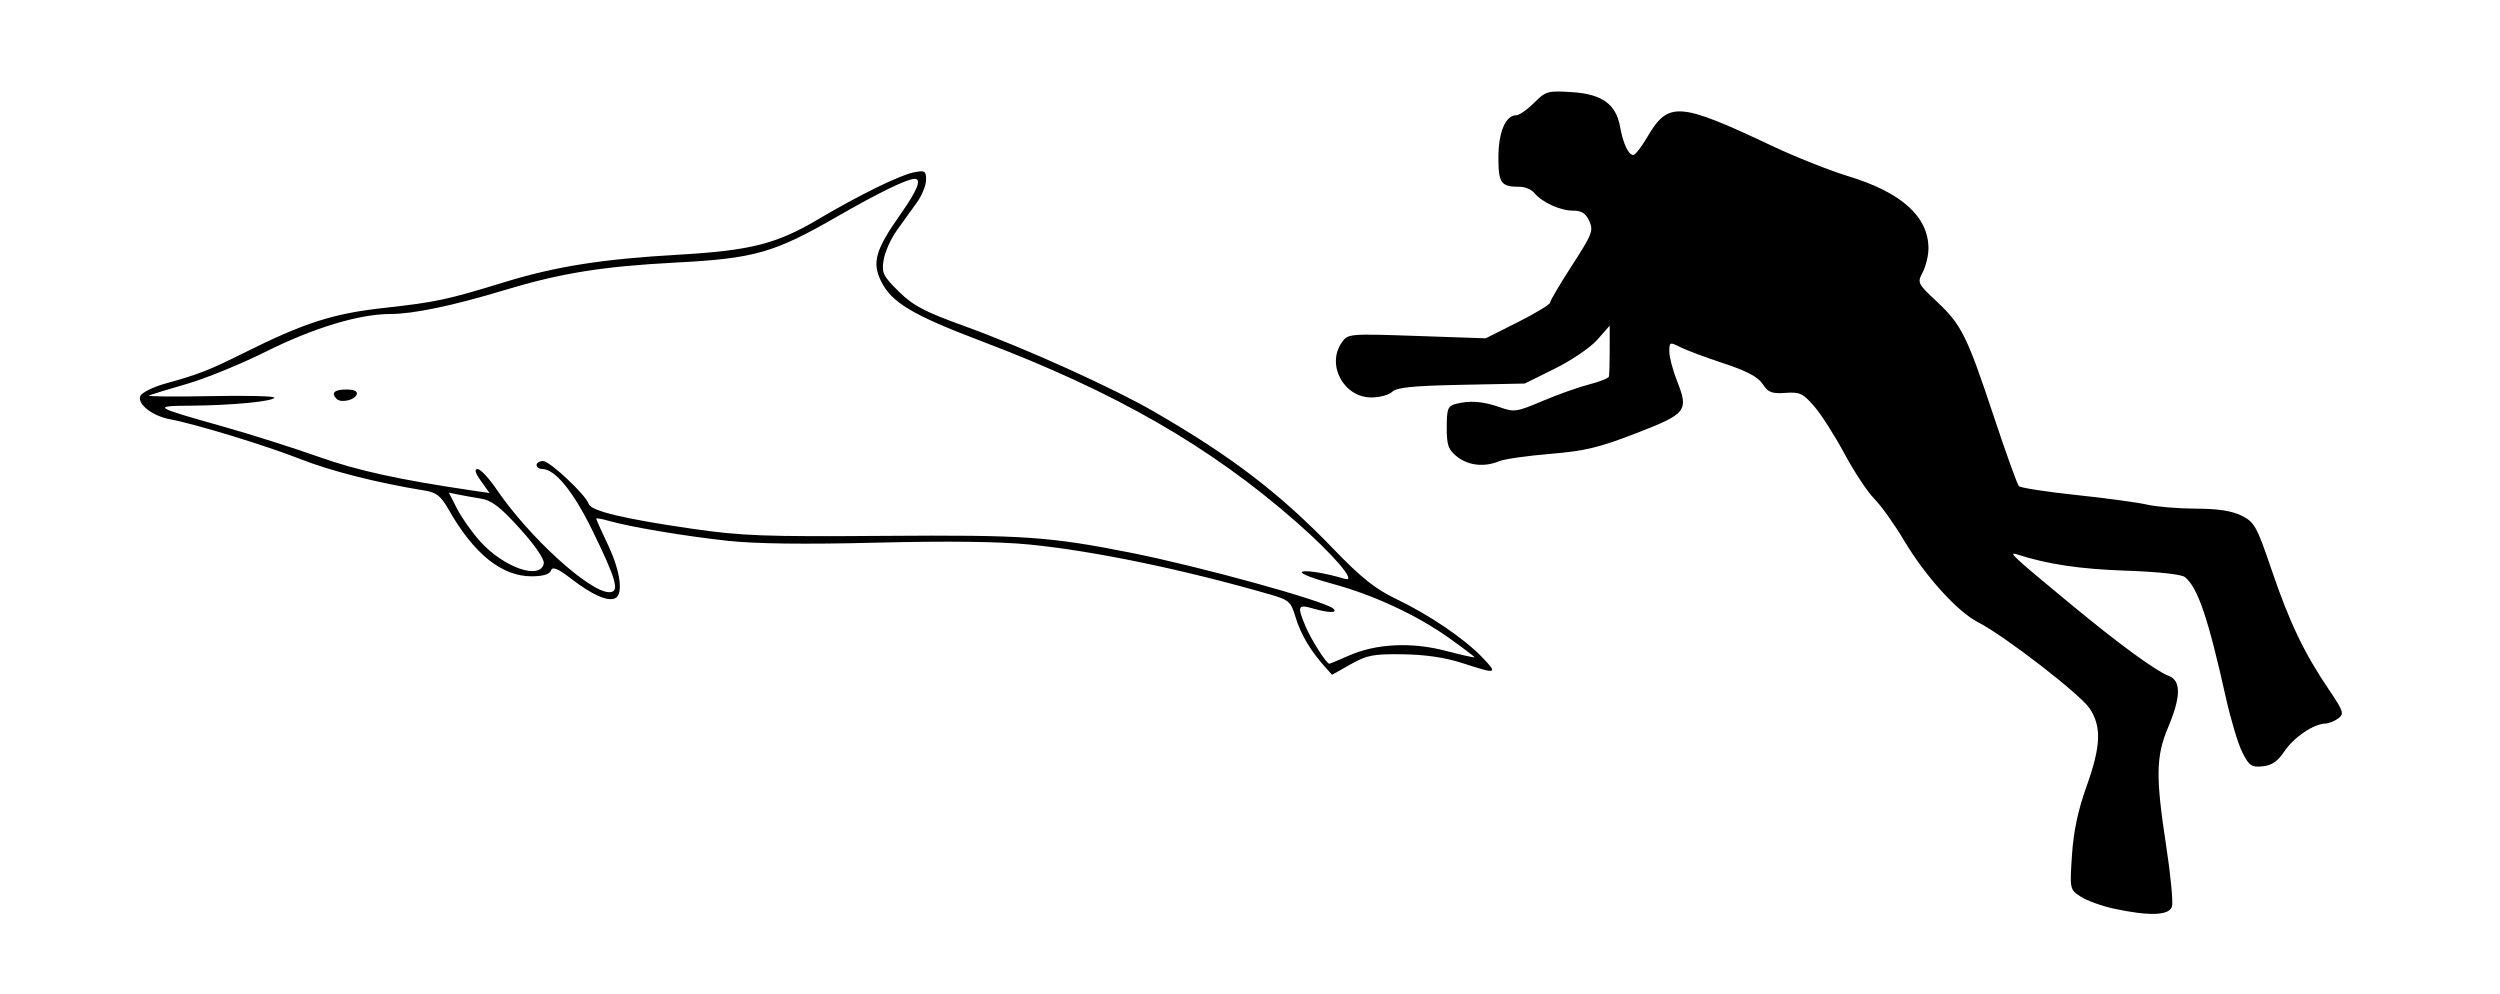 <?xml version="1.0" encoding="UTF-8" standalone="no"?>
<!-- Created with Inkscape (http://www.inkscape.org/) -->
<svg
   xmlns:dc="http://purl.org/dc/elements/1.1/"
   xmlns:cc="http://web.resource.org/cc/"
   xmlns:rdf="http://www.w3.org/1999/02/22-rdf-syntax-ns#"
   xmlns:svg="http://www.w3.org/2000/svg"
   xmlns="http://www.w3.org/2000/svg"
   xmlns:sodipodi="http://sodipodi.sourceforge.net/DTD/sodipodi-0.dtd"
   xmlns:inkscape="http://www.inkscape.org/namespaces/inkscape"
   id="svg2274"
   sodipodi:version="0.32"
   inkscape:version="0.45.1"
   width="629"
   height="250"
   version="1.0"
   sodipodi:docbase="C:\Documents and Settings\Christopher\Desktop"
   sodipodi:docname="Rough-toothed_dolphin_size.svg"
   inkscape:output_extension="org.inkscape.output.svg.inkscape">
  <defs
     id="defs2277" />
  <sodipodi:namedview
     inkscape:window-height="573"
     inkscape:window-width="744"
     inkscape:pageshadow="2"
     inkscape:pageopacity="0.0"
     guidetolerance="10.0"
     gridtolerance="10.0"
     objecttolerance="10.0"
     borderopacity="1.0"
     bordercolor="#666666"
     pagecolor="#ffffff"
     id="base"
     inkscape:zoom="1.0476948"
     inkscape:cx="314.5"
     inkscape:cy="125"
     inkscape:window-x="44"
     inkscape:window-y="58"
     inkscape:current-layer="svg2274" />
  <path
     style="fill:#000000"
     d="M 531.895,228.626 C 528.812,227.962 525.04,226.601 523.512,225.6 C 520.746,223.787 520.737,223.746 521.307,215.14 C 521.701,209.191 522.828,203.853 524.926,198 C 528.604,187.741 528.808,182.841 525.75,178.235 C 523.392,174.684 504.251,159.901 497.674,156.552 C 492.503,153.918 484.389,144.954 479.065,135.992 C 476.654,131.935 473.291,127.22 471.591,125.513 C 469.891,123.807 466.512,118.706 464.082,114.178 C 461.653,109.65 458.228,104.283 456.471,102.25 C 453.634,98.968 452.822,98.588 449.208,98.849 C 445.792,99.096 444.875,98.739 443.492,96.627 C 442.319,94.837 439.488,93.336 433.672,91.42 C 429.177,89.939 424.262,88.102 422.75,87.338 C 420.115,86.007 420,86.052 420,88.437 C 420,89.806 420.872,93.138 421.938,95.842 C 424.914,103.393 424.387,104.07 411.677,108.997 C 402.369,112.606 398.744,113.476 390,114.199 C 384.225,114.676 378.466,115.502 377.203,116.033 C 373.522,117.582 369.471,117.159 366.635,114.927 C 364.379,113.153 364,112.09 364,107.544 C 364,102.882 364.275,102.16 366.25,101.63 C 369.714,100.702 373.134,100.957 377.345,102.459 C 380.951,103.744 381.62,103.647 388.079,100.899 C 391.867,99.287 397.136,97.412 399.788,96.734 C 402.439,96.055 404.697,95.162 404.804,94.75 C 404.912,94.338 405,91.284 405,87.965 L 405,81.93 L 401.902,85.459 C 400.198,87.4 395.387,90.678 391.211,92.744 L 383.618,96.5 L 367.667,96.821 C 355.505,97.065 351.376,97.481 350.286,98.571 C 349.5,99.357 347.129,100 345.017,100 C 338.08,100 333.658,91.788 337.58,86.189 C 339.146,83.953 339.321,83.938 356.484,84.526 L 373.806,85.12 L 381.903,81.049 C 386.356,78.81 390,76.6 390,76.138 C 390,75.676 392.488,71.456 395.53,66.761 C 400.582,58.961 400.957,57.999 399.869,55.612 C 398.986,53.673 397.934,53 395.79,53 C 392.554,53 388.021,50.935 386.055,48.566 C 385.34,47.705 383.722,47 382.459,47 C 377.628,47 377,46.151 377,39.616 C 377,33.268 378.801,29 381.48,29 C 382.231,29 384.248,27.599 385.96,25.886 C 388.919,22.928 389.396,22.792 395.505,23.181 C 403.079,23.663 406.586,26.191 407.616,31.91 C 408.377,36.133 409.721,39 410.94,39 C 411.419,39 412.992,36.983 414.436,34.518 C 419.764,25.427 422.354,25.613 446,36.779 C 451.775,39.507 460.355,42.911 465.067,44.345 C 478.431,48.413 485.2,54.521 485.2,62.514 C 485.2,64.288 484.553,66.974 483.763,68.483 C 482.363,71.155 482.452,71.343 487.258,75.838 C 493.515,81.69 494.887,84.452 501.654,104.82 C 504.702,113.994 507.535,121.86 507.948,122.3 C 508.361,122.739 514.816,123.744 522.291,124.531 C 529.767,125.319 537.822,126.411 540.192,126.957 C 542.561,127.504 548.1,127.963 552.5,127.977 C 558.072,127.995 561.562,128.534 564,129.752 C 567.239,131.37 567.804,132.394 571.581,143.5 C 576.038,156.607 579.715,164.286 585.945,173.5 C 589.646,178.974 589.854,179.61 588.31,180.75 C 587.379,181.438 585.916,182.019 585.059,182.042 C 582.12,182.121 577.128,185.501 574.782,189 C 573.062,191.567 571.592,192.583 569.269,192.81 C 566.479,193.082 565.872,192.665 564.175,189.31 C 563.116,187.214 561.247,181 560.022,175.5 C 555.55,155.423 552.998,147.903 549.738,145.198 C 548.906,144.507 542.942,143.857 534.922,143.583 C 523.283,143.186 515.193,141.978 507.5,139.487 C 505.051,138.694 506.354,139.903 520.981,152 C 533.068,161.996 542.389,168.817 545.659,170.06 C 548.793,171.252 548.743,175.295 545.5,183 C 542.414,190.331 542.336,195.374 545.032,212.966 C 546.15,220.257 546.794,227.073 546.465,228.112 C 545.752,230.356 540.754,230.533 531.895,228.626 z M 333.235,167.64 C 329.645,163.613 327.226,159.499 325.963,155.277 C 324.795,151.372 324.316,150.944 319.6,149.583 C 297.779,143.284 275.304,138.617 259,137.001 C 251.418,136.249 238.301,136.09 220.5,136.535 C 202.413,136.987 190.034,136.829 183,136.058 C 172.122,134.866 158.47,132.569 153.093,131.027 C 151.392,130.539 150,130.293 150,130.48 C 150,130.667 151.35,133.673 152.999,137.16 C 156.163,143.847 156.895,149.719 154.672,150.572 C 152.712,151.324 149.021,149.662 143.798,145.676 C 140.243,142.962 139.033,142.47 138.612,143.568 C 138.252,144.506 136.567,145 133.727,145 C 126.238,145 119.196,139.336 112.908,128.257 C 110.973,124.846 109.813,123.902 107,123.448 C 95.081,121.522 83.34,118.555 75.593,115.511 C 66.833,112.07 49.27,106.704 42.781,105.487 C 38.333,104.652 34.521,101.69 35.297,99.67 C 35.634,98.79 38.488,97.367 41.703,96.476 C 50.025,94.168 52.565,93.176 61.272,88.836 C 76.623,81.184 83.731,78.901 96.692,77.462 C 109.763,76.011 112.343,75.458 127,70.969 C 139.901,67.017 151.515,65.182 170.5,64.096 C 188.757,63.052 195.345,61.393 205.782,55.211 C 215.925,49.203 226.349,44.08 229.861,43.378 C 232.704,42.809 233,42.984 233,45.227 C 233,46.59 231.988,49.125 230.75,50.862 C 229.512,52.599 227.244,55.753 225.709,57.872 C 224.175,59.991 222.653,63.362 222.329,65.363 C 221.792,68.672 222.134,69.393 226.119,73.33 C 229.741,76.909 232.578,78.408 242.5,81.99 C 257.482,87.399 279.867,97.497 290.453,103.622 C 310.028,114.946 322.042,124.152 335.593,138.21 C 342.486,145.362 346.024,148.182 351.241,150.682 C 359.605,154.691 368.414,160.664 372.946,165.399 C 376.957,169.59 376.659,169.678 368,166.855 C 363.666,165.442 358.668,164.697 353,164.618 C 345.536,164.514 343.93,164.822 339.821,167.14 L 335.142,169.78 L 333.235,167.64 z M 339.347,164.965 C 346.215,161.927 355.077,161.486 363.75,163.752 C 367.738,164.793 371,165.523 371,165.373 C 371,165.224 368.116,163.043 364.59,160.527 C 356.493,154.749 345.394,149.601 335.088,146.842 C 330.678,145.662 327.276,144.362 327.529,143.953 C 327.942,143.285 333.43,144.141 338.385,145.647 C 341.582,146.619 335.481,139.503 326,131.2 C 304.333,112.227 280.55,98.578 247,85.864 C 229.548,79.25 224.317,76.126 221.67,70.737 C 219.355,66.023 220.277,62.838 226.525,53.965 C 230.835,47.844 231.976,45 230.122,45 C 228.231,45 221.032,48.508 210.509,54.556 C 194.706,63.641 189.823,65.028 170,66.063 C 151.628,67.022 141.088,68.716 127,72.974 C 113.934,76.924 104.015,79 98.213,79 C 90.382,79 78.898,82.48 66.77,88.529 C 60.572,91.62 51.675,95.25 47,96.595 C 42.325,97.94 38.05,99.254 37.5,99.514 C 36.95,99.775 43.812,99.843 52.75,99.665 C 61.688,99.487 69,99.651 69,100.028 C 69,100.965 58.542,101.986 48.103,102.068 C 38.178,102.146 38.499,102.357 56,107.281 C 62.875,109.216 73.675,112.634 80,114.877 C 89.967,118.412 100.239,120.669 118.836,123.412 L 123.173,124.051 L 121.018,121.026 C 119.547,118.959 119.282,118.008 120.182,118.026 C 120.907,118.04 123.056,120.344 124.958,123.147 C 133.066,135.095 148.312,149 153.304,149 C 155.983,149 155.117,145.856 148.989,133.346 C 144.224,123.615 139.626,118 136.423,118 C 135.64,118 135,117.55 135,117 C 135,116.45 135.739,116 136.643,116 C 138.34,116 147.396,124.511 148.115,126.782 C 148.674,128.547 156.882,130.526 173.873,132.994 C 186.599,134.842 192.157,135.052 222.373,134.826 C 257.623,134.563 263.969,134.996 284.5,139.066 C 301.855,142.506 333.358,151.2 335.45,153.125 C 336.704,154.28 334.376,154.255 330.243,153.07 C 326.528,152.004 326.34,152.484 328.473,157.59 C 329.835,160.848 333.736,167 334.441,167 C 334.609,167 336.816,166.084 339.347,164.965 z M 84.709,100.376 C 83.223,98.89 84.112,98 87.083,98 C 89.103,98 90.025,98.431 89.755,99.25 C 89.288,100.668 85.783,101.45 84.709,100.376 z M 136.812,141.756 C 137.011,140.714 134.601,137.197 130.822,133.015 C 125.897,127.564 123.727,125.893 121,125.451 C 119.075,125.14 116.472,124.673 115.216,124.415 L 112.931,123.945 L 115.009,128.017 C 116.152,130.257 118.755,133.94 120.793,136.201 C 126.764,142.823 135.998,146.026 136.812,141.756 z "
     id="path2286" />
</svg>

